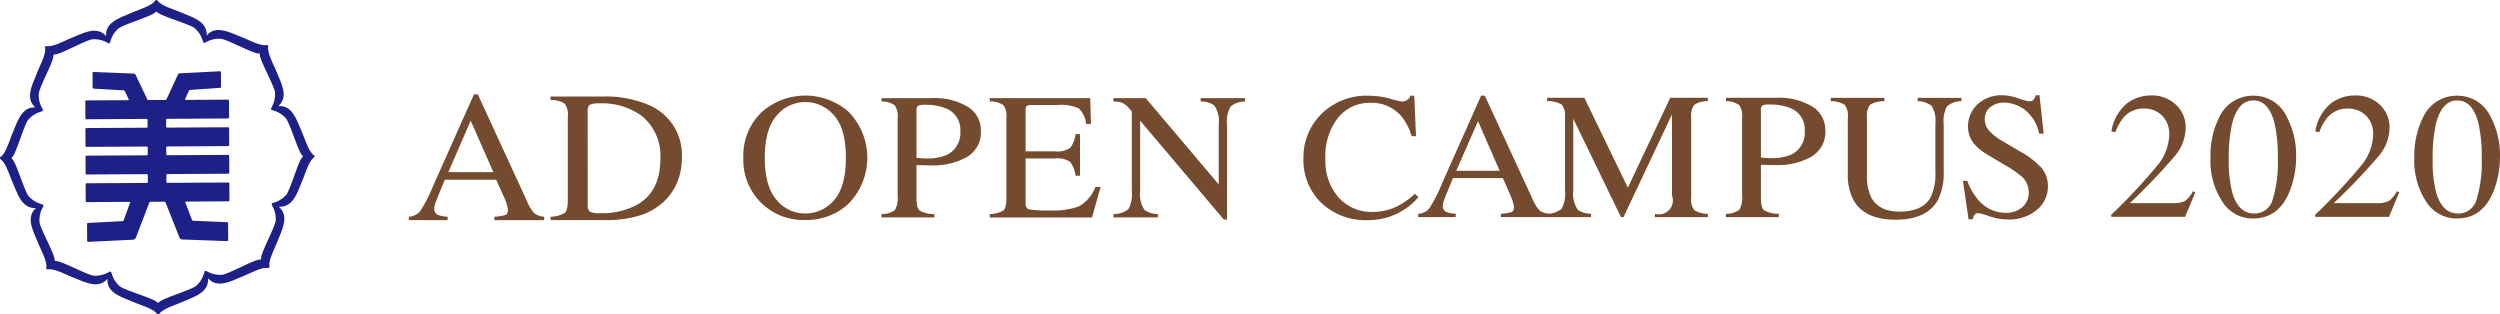 <svg xmlns="http://www.w3.org/2000/svg" width="318" height="40" viewBox="0 0 318 40"><g transform="translate(-2492 813)"><g transform="translate(2544 -801)"><path d="M-6.931-6.937l-2.884-6.543-2.847,6.543Zm-10.757,6.1v-.429a2.051,2.051,0,0,0,1.442-.7A18.964,18.964,0,0,0-14.6-5.174l5.2-11.66h.487l6.206,13.47A5.669,5.669,0,0,0-1.717-1.7a2.425,2.425,0,0,0,1.247.435v.429h-6.34v-.429A5.834,5.834,0,0,0-5.4-1.49q.316-.133.316-.655A2.766,2.766,0,0,0-5.2-2.761a6.482,6.482,0,0,0-.341-.928L-6.578-5.974H-13.1q-.973,2.332-1.162,2.848a2.558,2.558,0,0,0-.189.818.84.84,0,0,0,.511.835,4.241,4.241,0,0,0,1.193.209v.429ZM5.067-2.668a.837.837,0,0,0,.3.766A2.676,2.676,0,0,0,6.6-1.717a9.424,9.424,0,0,0,4.807-1.1q2.9-1.694,2.9-5.789a6.521,6.521,0,0,0-2.385-5.5A8.627,8.627,0,0,0,6.5-15.685a2.516,2.516,0,0,0-1.138.174q-.3.174-.3.766ZM.346-1.264a3.787,3.787,0,0,0,1.777-.47q.414-.331.414-1.676V-13.979a2.38,2.38,0,0,0-.4-1.671,3.186,3.186,0,0,0-1.789-.464v-.441H7.063a13.841,13.841,0,0,1,5.744,1.067,6.89,6.89,0,0,1,4.235,6.845,7.773,7.773,0,0,1-.761,3.376,7,7,0,0,1-2.294,2.7,7.862,7.862,0,0,1-2.02,1.056,14.25,14.25,0,0,1-4.7.673H.346Z" transform="translate(17.688 16.833)" fill="#754b2f"/><g transform="translate(42.554 0.158)"><path d="M580.811,495.74a8.376,8.376,0,0,1,10.94.011,8.348,8.348,0,0,1-.083,11.815,7.863,7.863,0,0,1-5.393,1.971,7.617,7.617,0,0,1-7.884-7.907A7.6,7.6,0,0,1,580.811,495.74Zm1.8,11.238a4.666,4.666,0,0,0,3.67,1.73,4.719,4.719,0,0,0,3.641-1.685q1.511-1.685,1.512-5.393,0-3.752-1.529-5.42a4.758,4.758,0,0,0-3.623-1.669,4.671,4.671,0,0,0-3.664,1.73q-1.5,1.73-1.5,5.359T582.611,506.978Z" transform="translate(-578.391 -493.713)" fill="#754b2f"/><path d="M610.52,509.085a2.76,2.76,0,0,0,1.716-.518,3.11,3.11,0,0,0,.341-1.811v-9.934a2.312,2.312,0,0,0-.382-1.579,2.836,2.836,0,0,0-1.675-.482v-.425h6.346a8.136,8.136,0,0,1,4.676,1.131,3.475,3.475,0,0,1,1.621,2.979,3.633,3.633,0,0,1-1.8,3.393,8.785,8.785,0,0,1-4.5,1.053q-.388,0-.993-.017t-.9-.017v4.166q0,1.293.417,1.626a3.781,3.781,0,0,0,1.863.434v.425H610.52Zm8.12-13.473a6.777,6.777,0,0,0-2.585-.425,1.761,1.761,0,0,0-.91.14.811.811,0,0,0-.17.622v5.98q.646.056.846.067c.134.008.263.011.388.011a6.224,6.224,0,0,0,2.609-.448,3.066,3.066,0,0,0,1.727-3.057A2.874,2.874,0,0,0,618.64,495.613Z" transform="translate(-592.948 -494.011)" fill="#754b2f"/><path d="M635.7,509.085a3.657,3.657,0,0,0,1.721-.451q.394-.318.394-1.61v-10.2a2.3,2.3,0,0,0-.388-1.6,2.961,2.961,0,0,0-1.727-.465v-.425h12.784l.083,3.281h-.612a3.2,3.2,0,0,0-.916-1.962,5.324,5.324,0,0,0-2.727-.446h-3.276q-.53,0-.654.162a1.061,1.061,0,0,0-.124.61V501.1h3.713a2.941,2.941,0,0,0,1.962-.435,3.652,3.652,0,0,0,.682-1.76h.564v5.3h-.564a3.715,3.715,0,0,0-.693-1.764,2.938,2.938,0,0,0-1.951-.431h-3.713v5.678q0,.683.453.806a15.99,15.99,0,0,0,2.713.124,9.561,9.561,0,0,0,3.613-.51,4.728,4.728,0,0,0,2.093-2.469h.67l-1.093,3.875H635.7Z" transform="translate(-604.356 -494.011)" fill="#754b2f"/><path d="M664.459,509.085a2.964,2.964,0,0,0,1.915-.644,4.029,4.029,0,0,0,.423-2.31V496.026l-.329-.369a2.633,2.633,0,0,0-.9-.733,3.654,3.654,0,0,0-1.111-.163v-.425h4.107l9.289,10.974v-7.622a3.547,3.547,0,0,0-.587-2.448,3.081,3.081,0,0,0-1.716-.479v-.425H681.2v.425a2.874,2.874,0,0,0-1.833.639,3.784,3.784,0,0,0-.458,2.307V509.78H678.5L667.855,497.2v8.929a3.608,3.608,0,0,0,.576,2.45,3.017,3.017,0,0,0,1.68.5v.425h-5.652Z" transform="translate(-617.385 -494.011)" fill="#754b2f"/></g><g transform="translate(113.794 0.12)"><path d="M566.532,546.989a13.655,13.655,0,0,0,1.539.37,1.254,1.254,0,0,0,.646-.179.941.941,0,0,0,.423-.56h.505l.223,5.151h-.553a7.289,7.289,0,0,0-1.257-2.475,4.925,4.925,0,0,0-3.983-1.77,5.153,5.153,0,0,0-4.13,1.9,7.887,7.887,0,0,0-1.6,5.241,6.95,6.95,0,0,0,1.686,4.9A5.554,5.554,0,0,0,564.3,561.4a7.121,7.121,0,0,0,3.443-.851,10.3,10.3,0,0,0,1.986-1.456l.446.425a7.922,7.922,0,0,1-1.985,1.691,8.267,8.267,0,0,1-4.383,1.233,8.154,8.154,0,0,1-6.157-2.363,7.549,7.549,0,0,1-2.1-5.454,7.733,7.733,0,0,1,2.221-5.622,8.148,8.148,0,0,1,6.087-2.385A10.282,10.282,0,0,1,566.532,546.989Z" transform="translate(-555.545 -546.564)" fill="#754b2f"/><path d="M582.246,562.064v-.425a1.986,1.986,0,0,0,1.392-.666,18.017,18.017,0,0,0,1.591-3.1l5.013-11.256h.48l6,13a5.425,5.425,0,0,0,.958,1.6,2.355,2.355,0,0,0,1.2.417v.425h-6.12v-.425a5.675,5.675,0,0,0,1.36-.218c.2-.085.305-.3.305-.63a2.628,2.628,0,0,0-.118-.591,6.18,6.18,0,0,0-.329-.892l-.964-2.206h-6.342q-.937,2.251-1.119,2.747a2.459,2.459,0,0,0-.182.786.807.807,0,0,0,.493.8,4.083,4.083,0,0,0,1.149.2v.425Zm10.364-5.891-2.758-6.316-2.771,6.316Z" transform="translate(-567.642 -546.564)" fill="#754b2f"/><path d="M612.107,561.885a2.966,2.966,0,0,0,1.915-.644,4.031,4.031,0,0,0,.423-2.31V549.62a2.244,2.244,0,0,0-.411-1.616,3.278,3.278,0,0,0-1.868-.443v-.426h4.745l5.527,11.425,5.392-11.425h4.783v.426a2.962,2.962,0,0,0-1.728.465,2.3,2.3,0,0,0-.388,1.594v10.195a2.271,2.271,0,0,0,.388,1.606,3.215,3.215,0,0,0,1.728.464v.425h-6.733v-.425a1.781,1.781,0,0,0,2.173-2.339v-10.3l-6.163,13.06h-.329L615.5,549.789v9.142a3.613,3.613,0,0,0,.576,2.451,3.017,3.017,0,0,0,1.68.5v.425h-5.652Z" transform="translate(-581.171 -546.811)" fill="#754b2f"/><path d="M653.807,561.885a2.764,2.764,0,0,0,1.715-.518,3.112,3.112,0,0,0,.341-1.811v-9.934a2.311,2.311,0,0,0-.382-1.579,2.839,2.839,0,0,0-1.674-.482v-.426h6.345a8.131,8.131,0,0,1,4.677,1.131,3.474,3.474,0,0,1,1.622,2.979,3.633,3.633,0,0,1-1.8,3.393,8.79,8.79,0,0,1-4.5,1.053c-.258,0-.59-.006-.993-.017s-.7-.017-.9-.017v4.167q0,1.292.417,1.627a3.79,3.79,0,0,0,1.862.434v.425h-6.733Zm8.119-13.473a6.778,6.778,0,0,0-2.585-.425,1.755,1.755,0,0,0-.911.14.81.81,0,0,0-.17.621v5.981q.645.056.846.067c.133.008.262.012.388.012a6.236,6.236,0,0,0,2.609-.448,3.067,3.067,0,0,0,1.727-3.057A2.874,2.874,0,0,0,661.926,548.413Z" transform="translate(-600.064 -546.811)" fill="#754b2f"/><path d="M685,547.136v.426a3.375,3.375,0,0,0-1.8.443,2.2,2.2,0,0,0-.411,1.618v7.336a6.244,6.244,0,0,0,.518,2.811q.962,1.838,3.654,1.837,2.949,0,3.96-1.882a7.144,7.144,0,0,0,.565-3.247v-5.969a3.726,3.726,0,0,0-.47-2.346,2.927,2.927,0,0,0-1.786-.6v-.426H694.8v.426a2.838,2.838,0,0,0-1.827.644,3.967,3.967,0,0,0-.429,2.3v5.969a7.5,7.5,0,0,1-.763,3.707q-1.41,2.453-5.358,2.453-3.9,0-5.311-2.419a6.712,6.712,0,0,1-.763-3.427v-7.168a2.2,2.2,0,0,0-.406-1.607,3.331,3.331,0,0,0-1.768-.453v-.426Z" transform="translate(-611.102 -546.811)" fill="#754b2f"/><path d="M709.479,557.4a8.163,8.163,0,0,0,1.431,2.464,4.574,4.574,0,0,0,3.555,1.6,3.017,3.017,0,0,0,1.988-.694,2.375,2.375,0,0,0,.84-1.937,2.644,2.644,0,0,0-.845-1.949,14.919,14.919,0,0,0-2.321-1.579l-2.053-1.221a7.294,7.294,0,0,1-1.479-1.131,3.423,3.423,0,0,1-1.023-2.4,3.827,3.827,0,0,1,1.211-2.889,4.458,4.458,0,0,1,3.208-1.154,6.444,6.444,0,0,1,1.98.386,8.707,8.707,0,0,0,1.322.386.779.779,0,0,0,.617-.2,1.433,1.433,0,0,0,.264-.571h.493l.529,4.883h-.576a5.117,5.117,0,0,0-1.886-3.08,4.583,4.583,0,0,0-2.567-.874,2.776,2.776,0,0,0-1.721.554,1.821,1.821,0,0,0-.734,1.54,2.182,2.182,0,0,0,.563,1.512,7.192,7.192,0,0,0,1.748,1.333l2.113,1.243a10.944,10.944,0,0,1,2.8,2.139,3.578,3.578,0,0,1,.8,2.33,3.791,3.791,0,0,1-1.427,3.013,5.45,5.45,0,0,1-3.649,1.209,7.413,7.413,0,0,1-2.333-.4,9.16,9.16,0,0,0-1.392-.4.607.607,0,0,0-.57.247,1.493,1.493,0,0,0-.194.526h-.529l-.716-4.883Z" transform="translate(-625.036 -546.513)" fill="#754b2f"/></g><g transform="translate(216.548 0.137)"><path d="M597.609,614.606a74.251,74.251,0,0,0,5.84-6.245,6.393,6.393,0,0,0,1.539-3.882,3.263,3.263,0,0,0-.94-2.523,3.2,3.2,0,0,0-2.244-.867,3.33,3.33,0,0,0-2.609,1.119,6.378,6.378,0,0,0-1.057,1.891l-.505-.1a5.775,5.775,0,0,1,1.991-3.576,5.094,5.094,0,0,1,3.014-1,4.422,4.422,0,0,1,3.214,1.192,3.907,3.907,0,0,1,1.228,2.915,5.677,5.677,0,0,1-1.328,3.536,77.765,77.765,0,0,1-5.772,6.054h5.395a3.493,3.493,0,0,0,1.587-.257A3.394,3.394,0,0,0,608,611.606l.306.134-1.3,3.123h-9.389Z" transform="translate(-597.609 -599.42)" fill="#754b2f"/><path d="M630.4,602.183a10.342,10.342,0,0,1,1.187,5.017,12.02,12.02,0,0,1-.728,4.2q-1.375,3.707-4.759,3.707a4.556,4.556,0,0,1-3.807-2,9.5,9.5,0,0,1-1.6-5.812,10.762,10.762,0,0,1,1.069-4.972,4.709,4.709,0,0,1,4.442-2.834A4.613,4.613,0,0,1,630.4,602.183Zm-1.786,10.484a16.221,16.221,0,0,0,.646-5.214,19.422,19.422,0,0,0-.388-4.342q-.73-3.021-2.726-3.021t-2.738,3.11a19.807,19.807,0,0,0-.388,4.364,16.576,16.576,0,0,0,.4,4.062q.752,2.843,2.821,2.843A2.385,2.385,0,0,0,628.612,612.667Z" transform="translate(-608.067 -599.451)" fill="#754b2f"/><path d="M645.027,614.606a74.226,74.226,0,0,0,5.84-6.245,6.4,6.4,0,0,0,1.539-3.882,3.264,3.264,0,0,0-.94-2.523,3.2,3.2,0,0,0-2.245-.867,3.33,3.33,0,0,0-2.608,1.119,6.381,6.381,0,0,0-1.057,1.891l-.506-.1a5.773,5.773,0,0,1,1.992-3.576,5.094,5.094,0,0,1,3.014-1,4.422,4.422,0,0,1,3.214,1.192,3.908,3.908,0,0,1,1.228,2.915,5.677,5.677,0,0,1-1.329,3.536,77.525,77.525,0,0,1-5.772,6.054h5.4a3.492,3.492,0,0,0,1.587-.257,3.4,3.4,0,0,0,1.035-1.253l.305.134-1.3,3.123h-9.389Z" transform="translate(-619.092 -599.42)" fill="#754b2f"/><path d="M677.815,602.183A10.338,10.338,0,0,1,679,607.2a12.016,12.016,0,0,1-.728,4.2q-1.375,3.707-4.759,3.707a4.557,4.557,0,0,1-3.807-2,9.5,9.5,0,0,1-1.6-5.812,10.767,10.767,0,0,1,1.07-4.972,4.708,4.708,0,0,1,4.442-2.834A4.613,4.613,0,0,1,677.815,602.183Zm-1.786,10.484a16.219,16.219,0,0,0,.646-5.214,19.4,19.4,0,0,0-.388-4.342q-.729-3.021-2.726-3.021t-2.738,3.11a19.832,19.832,0,0,0-.388,4.364,16.546,16.546,0,0,0,.4,4.062q.751,2.843,2.82,2.843A2.385,2.385,0,0,0,676.029,612.667Z" transform="translate(-629.55 -599.451)" fill="#754b2f"/></g></g><g transform="translate(2492 -813)"><path d="M162.251,151.312c-.492.427-1.475,3.992-2.011,4.715a3.26,3.26,0,0,1-1.505,1.012s-.076.027-.161.066c-.141-.03-.183.037-.183.129-.052.061-.057.128.036.193a1.288,1.288,0,0,0,.071.169,3.285,3.285,0,0,1,.37,1.774c-.122.892-1.91,4.129-1.858,4.776a.177.177,0,0,1-.046.133.2.2,0,0,1-.132.048c-.649-.044-3.865,1.778-4.755,1.911a3.278,3.278,0,0,1-1.781-.347s-.568-.345-.488.055a1.407,1.407,0,0,0-.091.211,3.271,3.271,0,0,1-.995,1.515c-.715.543-4.27,1.57-4.691,2.063a.191.191,0,0,1-.126.061.186.186,0,0,1-.127-.06c-.429-.489-3.993-1.475-4.714-2.01a3.259,3.259,0,0,1-1.012-1.5,1.381,1.381,0,0,0-.082-.228.1.1,0,0,0-.059-.1c-.065-.084-.145-.118-.235.011a1.415,1.415,0,0,0-.2.08,3.276,3.276,0,0,1-1.777.368c-.89-.12-4.127-1.907-4.777-1.858a.179.179,0,0,1-.131-.044.193.193,0,0,1-.049-.134c.045-.648-1.779-3.865-1.911-4.753a3.283,3.283,0,0,1,.348-1.78,1.5,1.5,0,0,0,.106-.222.107.107,0,0,0,.028-.108c.017-.1-.018-.186-.175-.161a1.367,1.367,0,0,0-.2-.086,3.257,3.257,0,0,1-1.515-.995c-.544-.717-1.571-4.27-2.064-4.692a.186.186,0,0,1-.061-.127.193.193,0,0,1,.06-.127c.488-.427,1.475-3.991,2.011-4.712a3.265,3.265,0,0,1,1.5-1.013,1.276,1.276,0,0,0,.286-.111.1.1,0,0,0,.086-.068.109.109,0,0,0-.015-.165,1.3,1.3,0,0,0-.121-.257,3.291,3.291,0,0,1-.37-1.779c.124-.89,1.91-4.126,1.858-4.775a.165.165,0,0,1,.178-.18c.65.044,3.867-1.78,4.756-1.914a3.288,3.288,0,0,1,1.781.35,1.1,1.1,0,0,0,.184.073c.114.179.208.117.277.006a.122.122,0,0,0,.032-.059,1.614,1.614,0,0,0,.083-.239,3.26,3.26,0,0,1,.995-1.517c.715-.544,4.267-1.568,4.691-2.063a.192.192,0,0,1,.126-.061.2.2,0,0,1,.127.06c.427.49,3.993,1.473,4.714,2.009a3.272,3.272,0,0,1,1.012,1.506,1.551,1.551,0,0,0,.091.2c-.023.156.057.189.16.171a.1.1,0,0,0,.109-.029,1.4,1.4,0,0,0,.222-.108,3.268,3.268,0,0,1,1.778-.367c.89.12,4.126,1.908,4.775,1.857a.178.178,0,0,1,.131.047.187.187,0,0,1,.049.131c-.045.648,1.782,3.866,1.912,4.755a3.273,3.273,0,0,1-.349,1.78,1.494,1.494,0,0,0-.08.208c-.126.091-.092.173-.008.234a.1.1,0,0,0,.1.056,1.263,1.263,0,0,0,.232.079,3.267,3.267,0,0,1,1.517,1c.545.715,1.568,4.267,2.065,4.689a.192.192,0,0,1,.059.126.185.185,0,0,1-.057.128m1.545-.181a.175.175,0,0,0-.008-.038c-.013-.047-.031-.032-.062-.062-.66-.434-1.129-2.048-1.541-2.99-.663-1.506-1.2-3.4-2.988-3.25,1.325-1.221.4-2.841-.218-4.367-.388-.955-1.213-2.419-1.061-3.2,0-.041.024-.044,0-.088a.112.112,0,0,0-.023-.031.182.182,0,0,0-.03-.04.418.418,0,0,0-.04-.029.136.136,0,0,0-.031-.021c-.044-.025-.045,0-.089,0-.774.158-2.248-.651-3.207-1.026-1.532-.594-3.259-1.553-4.408-.184.073-1.8-1.734-2.29-3.245-2.932-.948-.4-2.568-.856-3.009-1.511-.031-.029-.015-.048-.062-.061a.172.172,0,0,0-.038-.008.19.19,0,0,0-.05-.005.219.219,0,0,0-.049.006.142.142,0,0,0-.035.008c-.047.013-.032.032-.062.062-.437.66-2.051,1.131-2.993,1.545-1.5.656-3.384,1.2-3.251,2.958-1.222-1.318-2.841-.39-4.365.223-.954.386-2.419,1.212-3.195,1.063-.041,0-.045-.027-.088,0a.123.123,0,0,0-.032.022.133.133,0,0,0-.036.03.255.255,0,0,0-.032.038.169.169,0,0,0-.021.032c-.022.041,0,.045,0,.089.16.771-.649,2.246-1.023,3.2-.6,1.524-1.545,3.238-.208,4.39-1.754-.1-2.272,1.784-2.911,3.287-.4.947-.854,2.566-1.511,3.007-.029.031-.046.016-.06.063,0,.012,0,.025-.008.038a.268.268,0,0,0,0,.049.281.281,0,0,0,0,.05c0,.012.006.027.008.036.015.047.031.032.061.062.662.434,1.131,2.049,1.545,2.993.66,1.5,1.169,3.3,2.968,3.209-1.354,1.165-.378,2.881.238,4.407.384.954,1.211,2.418,1.059,3.193,0,.045-.022.047,0,.087a.194.194,0,0,0,.022.034.376.376,0,0,0,.033.039.338.338,0,0,0,.037.032c.012.005.021.014.032.019.043.023.047,0,.087,0,.774-.161,2.248.649,3.208,1.022,1.53.6,3.162,1.51,4.368.174-.132,1.782,1.77,2.3,3.284,2.946.946.4,2.566.854,3.01,1.51.03.029.015.05.062.062a.3.3,0,0,1,.035.009l.05,0c.019,0,.034,0,.05,0a.3.3,0,0,1,.038-.009c.047-.013.031-.033.062-.062.434-.661,2.048-1.131,2.991-1.544,1.512-.663,3.321-1.174,3.21-2.993,1.165,1.358,2.882.38,4.407-.235.954-.384,2.419-1.209,3.2-1.059.042,0,.044.022.087,0a.185.185,0,0,0,.031-.02.287.287,0,0,0,.039-.034c.012-.012.021-.023.032-.035l.02-.035c.022-.042,0-.046,0-.087-.161-.774.651-2.249,1.022-3.206.6-1.539,1.521-3.18.152-4.387,1.831.1,2.32-1.722,2.971-3.242.4-.948.852-2.568,1.507-3.01.031-.031.05-.016.062-.063a.146.146,0,0,0,.008-.037.28.28,0,0,0,0-.05.263.263,0,0,0,0-.049" transform="translate(-123.801 -131.292)" fill="#1d2087"/><path d="M241.614,221.2a.249.249,0,0,1,.2-.121l3.755-.258a.137.137,0,0,0,.136-.137l-.01-1.84a.137.137,0,0,0-.138-.136l-5.134.266a.215.215,0,0,0-.185.129l-1.45,3.131a.216.216,0,0,1-.185.126l-2.107.012a.215.215,0,0,1-.185-.124l-1.487-3.114a.216.216,0,0,0-.188-.127L229.5,218.8a.136.136,0,0,0-.135.138l.01,1.845a.136.136,0,0,0,.137.134l3.758.216a.246.246,0,0,1,.2.119l.487,1.016a.075.075,0,0,1-.072.12l-5.31.03a.136.136,0,0,0-.135.138l.012,2.122a.136.136,0,0,0,.137.135l7.641-.043a.137.137,0,0,1,.137.136l0,.845a.136.136,0,0,1-.136.137l-7.641.043a.137.137,0,0,0-.135.137l.012,2.124a.135.135,0,0,0,.136.134l7.641-.043a.137.137,0,0,1,.137.136l0,.845a.135.135,0,0,1-.135.136l-7.642.043a.137.137,0,0,0-.135.138l.012,2.122a.137.137,0,0,0,.136.136l7.642-.043a.135.135,0,0,1,.137.133l0,.847a.137.137,0,0,1-.136.138l-7.641.043a.136.136,0,0,0-.135.137l.012,2.123a.137.137,0,0,0,.137.136l5.395-.031a.093.093,0,0,1,.1.128l-.8,2.193a.2.2,0,0,1-.177.131L228.8,238a.138.138,0,0,0-.136.136l.012,2.137a.138.138,0,0,0,.137.136l5.654-.271c.26,0,.379-.176.461-.4l1.647-4.3a.219.219,0,0,1,.178-.13l1.73-.01a.22.22,0,0,1,.18.128l1.694,4.281c.078.207.159.4.452.4l5.671.206a.137.137,0,0,0,.135-.137l-.012-2.137a.137.137,0,0,0-.136-.135l-4.288-.179a.2.2,0,0,1-.179-.128l-.828-2.184a.092.092,0,0,1,.092-.129l5.379-.03a.136.136,0,0,0,.134-.137l-.012-2.123a.136.136,0,0,0-.136-.136l-7.739.044a.138.138,0,0,1-.137-.136l0-.847a.136.136,0,0,1,.135-.134l7.739-.044a.137.137,0,0,0,.134-.138l-.012-2.122a.137.137,0,0,0-.136-.136l-7.739.044a.136.136,0,0,1-.136-.134l0-.845a.138.138,0,0,1,.135-.138l7.739-.044a.135.135,0,0,0,.134-.136l-.012-2.124a.136.136,0,0,0-.136-.136l-7.739.044a.137.137,0,0,1-.137-.135l0-.845a.138.138,0,0,1,.135-.137l7.739-.044a.136.136,0,0,0,.134-.137l-.012-2.122a.136.136,0,0,0-.136-.136l-5.363.03c-.074,0-.108-.053-.072-.119Z" transform="translate(-217.591 -209.644)" fill="#1d2087"/></g></g></svg>